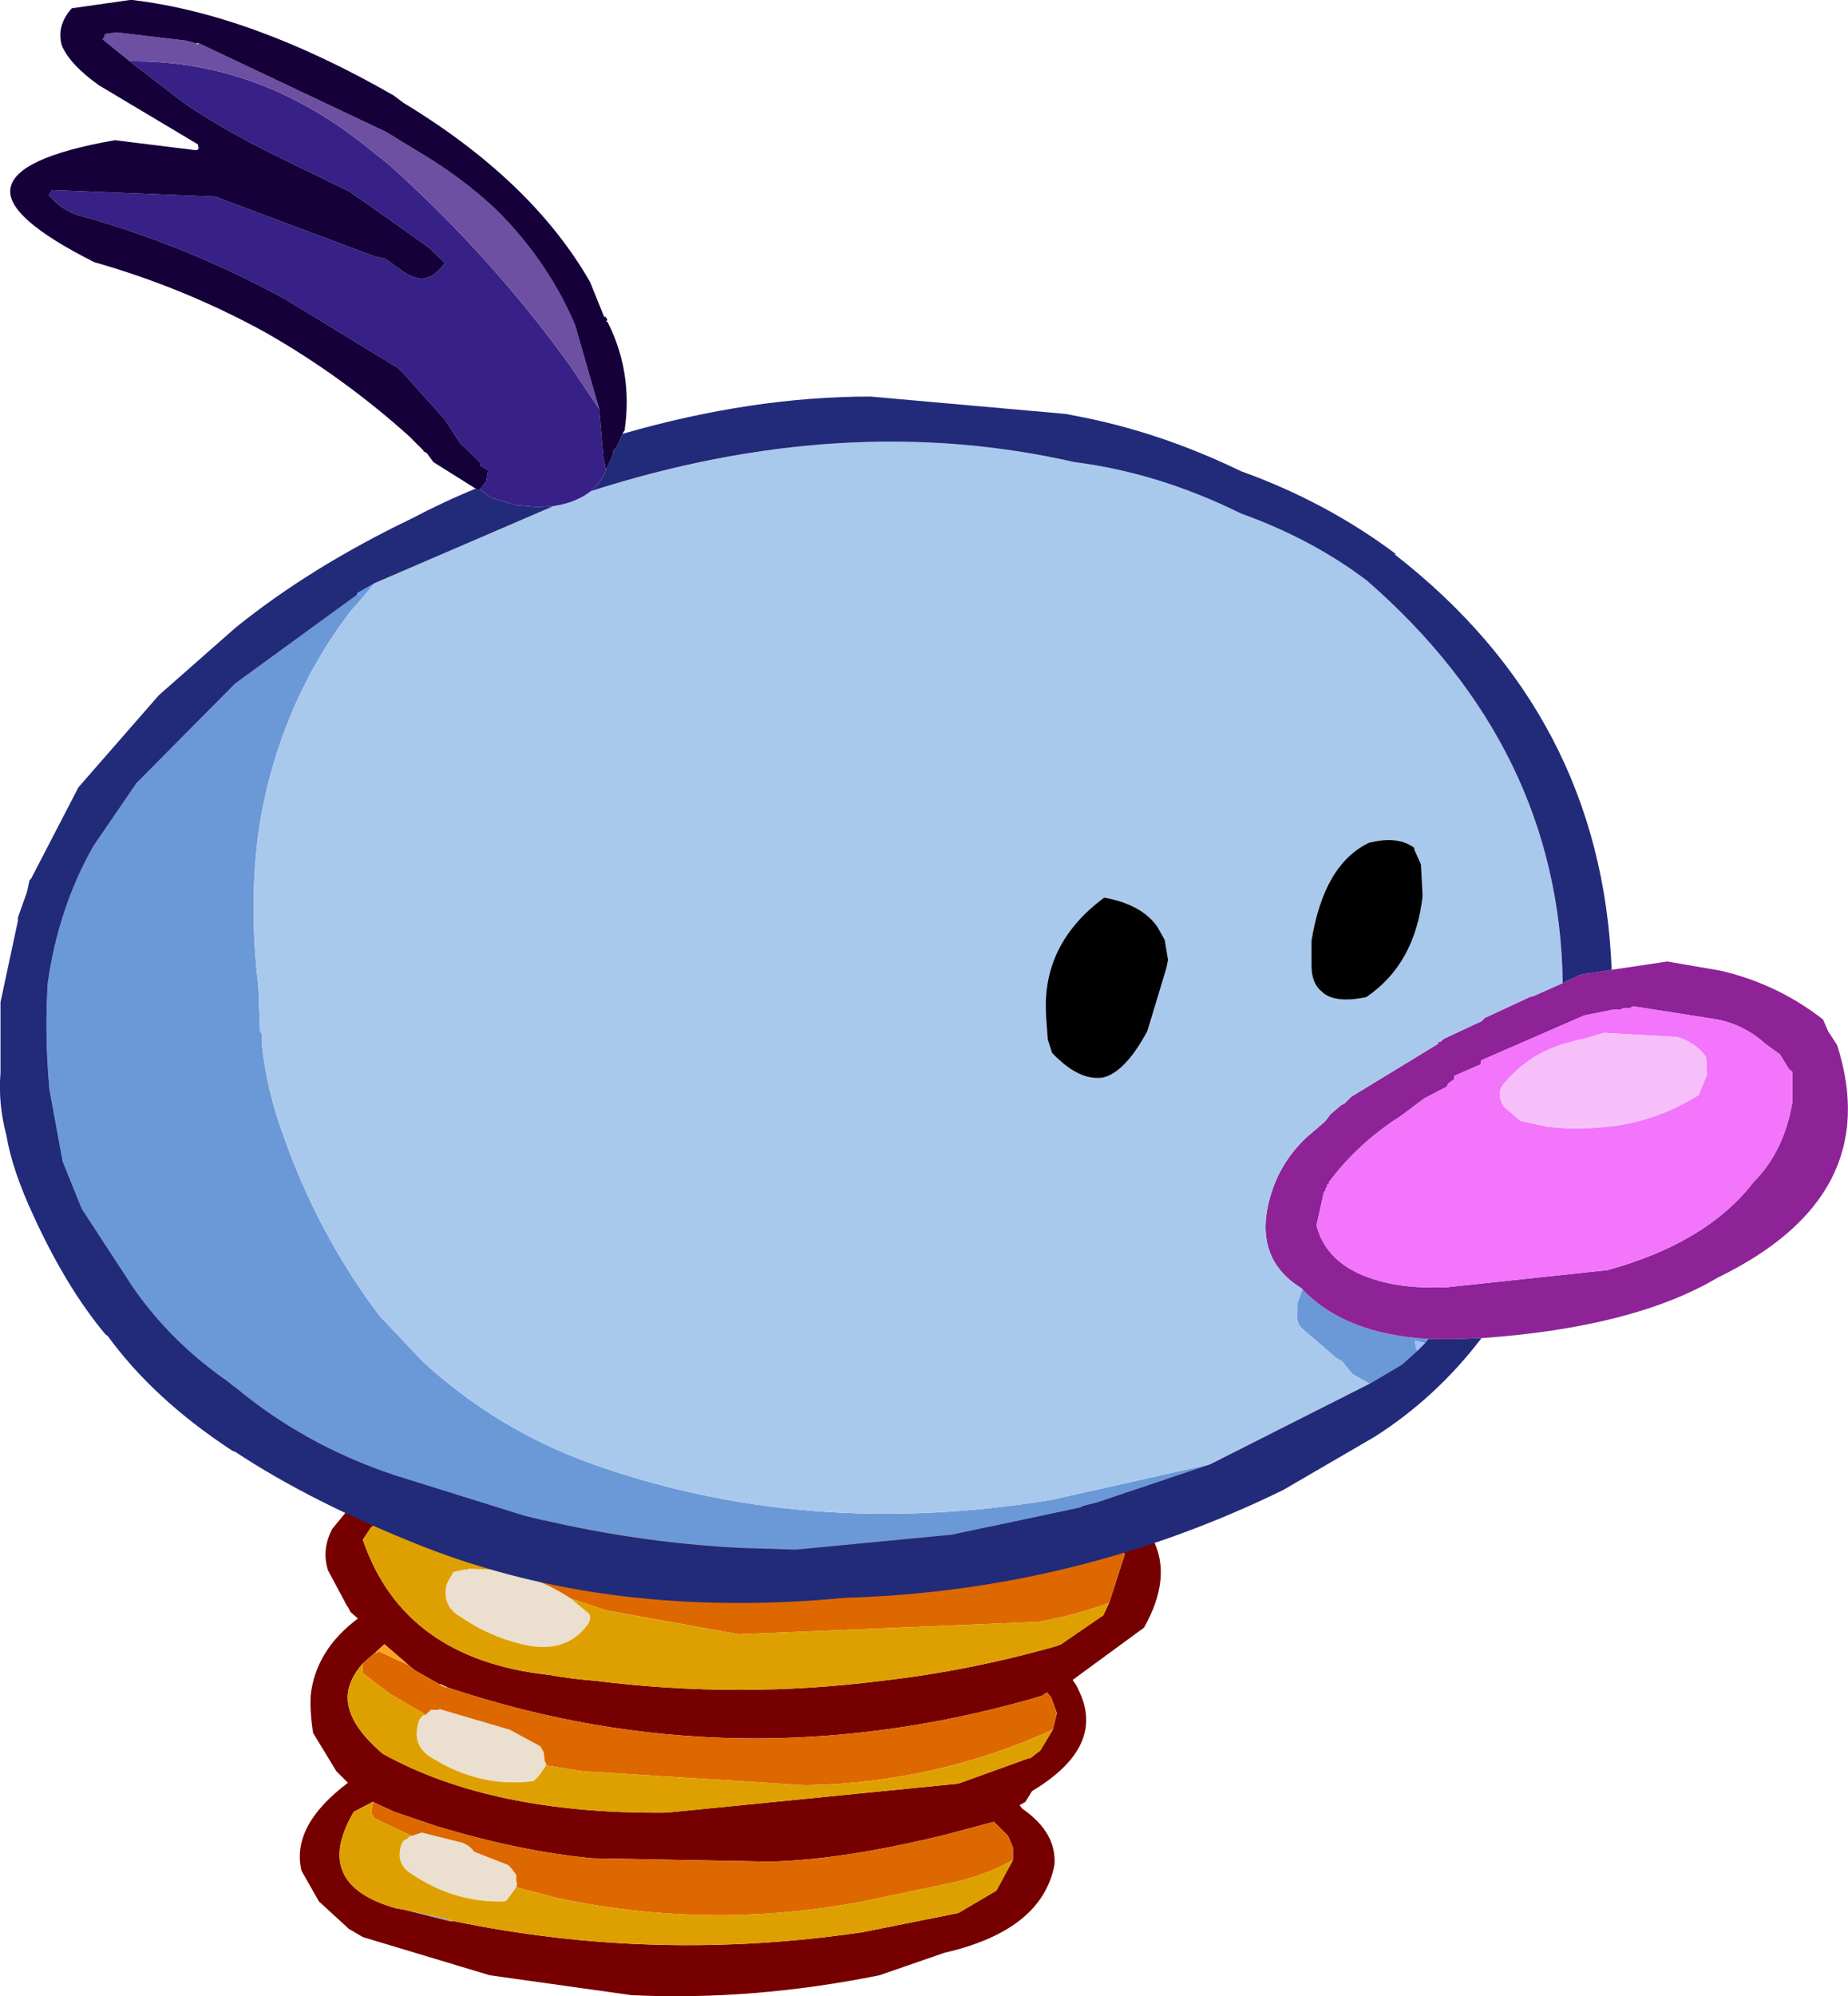 <?xml version="1.0" encoding="UTF-8"?>
<svg id="Layer_2" data-name="Layer 2" xmlns="http://www.w3.org/2000/svg" xmlns:xlink="http://www.w3.org/1999/xlink" viewBox="0 0 111.43 120.31">
  <defs>
    <style>
      .cls-1 {
        fill: #6d50a2;
      }

      .cls-2 {
        fill: #6897f0;
      }

      .cls-3 {
        fill: #760000;
      }

      .cls-4 {
        fill: #fda523;
      }

      .cls-5 {
        fill: url(#radial-gradient);
      }

      .cls-6 {
        fill: #6b99d8;
      }

      .cls-7 {
        fill: #f275fc;
      }

      .cls-8 {
        fill: #15003a;
      }

      .cls-9 {
        fill: #222b79;
      }

      .cls-10 {
        fill: #a9c9ec;
      }

      .cls-11 {
        fill: #372187;
      }

      .cls-12 {
        fill: #99c;
      }

      .cls-13 {
        fill: #f6bffa;
      }

      .cls-14 {
        fill: #ebe0cf;
      }

      .cls-15 {
        fill: #8e2397;
      }

      .cls-16 {
        fill: #de6800;
      }

      .cls-17 {
        fill: #9fc0fd;
      }

      .cls-18 {
        fill: #dea000;
      }
    </style>
    <radialGradient id="radial-gradient" cx="530.8" cy="404.55" fx="530.8" fy="404.55" r="8.44" gradientTransform="translate(-2629.78 -389.01) rotate(89.49) scale(1 -6.59) skewX(-.29)" gradientUnits="userSpaceOnUse">
      <stop offset=".48" stop-color="#300c16" stop-opacity=".4"/>
      <stop offset="1" stop-color="#300c16" stop-opacity="0"/>
    </radialGradient>
  </defs>
  <g id="Layer_1-2" data-name="Layer 1">
    <g>
      <g id="Layer0_0_MEMBER_0_FILL" data-name="Layer0 0 MEMBER 0 FILL">
        <path class="cls-3" d="M24.53,90.85l-.6-.7-2.05-.25-1.85,2.25c-.43.83-.52,1.67-.25,2.5l1.15,2.15.05.05.15.3.45.4c-1.7,1.27-2.65,2.82-2.85,4.65-.03.7.02,1.45.15,2.25l1.4,2.3.7.7c-2.3,1.73-3.23,3.5-2.8,5.3l1.05,1.85,1.8,1.65.85.5,7.65,2.3,8.55,1.2c4.87.23,9.85-.17,14.95-1.2l3.9-1.35c3.93-.9,6.15-2.67,6.65-5.3.1-1.3-.55-2.43-1.95-3.4l-.15-.2.35-.2.4-.65c3-1.8,3.93-3.83,2.8-6.1-.07-.17-.15-.32-.25-.45l-.1-.15,4.3-3.15c1.13-2,1.32-3.77.55-5.3l-.55-.9-.15-.2-.75.1v.2l-.15.9v.3l-.1.1-.05.35h.05l-.95,2.95-.35.75-2.55,1.75-.25.1c-3.5,1-7.02,1.7-10.55,2.1-5.7.73-11.47.73-17.3,0-.9-.07-1.82-.18-2.75-.35-5.87-.63-9.62-3.35-11.25-8.15l.5-.75,1.25-.9.9-.3M21.88,100.25l.75-.65.55-.5,1.45,1.25.35.3,1.5.85h.1l.4.2.15.05c11.43,3.8,23.12,4.02,35.05.65l.65-.2.3-.2.25.3.35.95-.25,1-.75,1.25-.65.5v-.05l-4.3,1.55-17.6,1.75c-7.03.07-12.73-1.12-17.1-3.55-1.53-1.3-2.23-2.52-2.1-3.65.07-.6.37-1.2.9-1.8M21.33,109.2l1.15-.6.1.05,1.2.55,2.5.85c3.4,1.03,6.55,1.68,9.45,1.95l10.7.2c2.97-.07,6.53-.62,10.7-1.65l2.8-.75.85.85.3.7v.75l-1,1.85-2.3,1.35-5.75,1.15c-8.3,1.23-16.5,1.02-24.6-.65h-.25l-2.8-.7-.55-.1c-3.37-.97-4.2-2.9-2.5-5.8Z"/>
        <path class="cls-12" d="M27.18,115.8l-.05-.1-2.75-.6,2.8.7Z"/>
        <path class="cls-14" d="M24.73,110.65l-.2.2-.15.05-.15.2c-.3.8-.1,1.42.6,1.85,1.73,1.17,3.6,1.72,5.6,1.65l.15-.1.55-.75.05-.2-.05-.2v-.35l-.3-.4-.2-.2-2.05-.8c-.23-.33-.55-.53-.95-.6l-2.2-.55-.6.2h-.1M25.68,103.35l-.2.05-.2.25c-.37,1.07-.08,1.85.85,2.35,1.9,1.17,3.92,1.62,6.05,1.35l.3-.3.45-.65v-.1l-.1-.2v-.15l-.05-.35-.2-.35-1.85-1-4.25-1.25v.05h-.5l-.3.3M35.38,97.15l-.95-.8c-1.4-.93-2.97-1.52-4.7-1.75l-1.5-.05v.05h-.25l-.65.15-.1.2-.1.15-.2.4c-.2.87.08,1.52.85,1.95,1.1.77,2.33,1.32,3.7,1.65,1.77.43,3.1.02,4-1.25.17-.33.13-.57-.1-.7Z"/>
        <path class="cls-16" d="M22.38,109.25l.2.35,2.25,1.05.6-.2,2.2.55c.4.07.72.27.95.6l2.05.8.2.2.3.4v.35l.05.2-.05.2,2.5.65c6.13,1.3,12.27,1.37,18.4.2l5-1.05c1.53-.3,2.88-.78,4.05-1.45v-.75l-.3-.7-.85-.85-2.8.75c-4.17,1.03-7.73,1.58-10.7,1.65l-10.7-.2c-2.9-.27-6.05-.92-9.45-1.95l-2.5-.85-1.2-.55h-.1l-.1.6M21.88,100.25v.6l1.65,1.25,2.15,1.25.3-.3h.5v-.05l4.25,1.25,1.85,1,.2.35.05.35v.15l.1.2v.1l2.15.35,13.5.85c5.23-.1,10.2-1.22,14.9-3.35l.25-1-.35-.95-.25-.3-.3.2-.65.2c-11.93,3.37-23.62,3.15-35.05-.65l-.2-.05h-.05l-.25-.1h-.05v-.1h-.1l-1.5-.85-.35-.3-1.85-.85v.1h-.15l-.75.65M32.58,91.65l-.8-.2v.1l-7.05-1.4h-.8l.6.7-.9.3.5.65,1.9,1.3,3.7,1.5c1.73.23,3.3.82,4.7,1.75l2.1.7,8,1.45,18.1-.75c1.5-.27,2.92-.65,4.25-1.15l.95-2.95h-.05l.05-.35.1-.1v-.3l.15-.9v-.2l.75-.1.15.2.55.9v-.4l-.1-.35-.1-.15-.1-.1-.1-.15-.2.05-.1-.05-.2-.4-1.35-.1-8.05.9-26.65-.4Z"/>
        <path class="cls-18" d="M22.48,108.6l-1.15.6c-1.7,2.9-.87,4.83,2.5,5.8l.55.1,2.75.6.05.1h.25c8.1,1.67,16.3,1.88,24.6.65l5.75-1.15,2.3-1.35,1-1.85c-1.17.67-2.52,1.15-4.05,1.45l-5,1.05c-6.13,1.17-12.27,1.1-18.4-.2l-2.5-.65-.55.75-.15.1c-2,.07-3.87-.48-5.6-1.65-.7-.43-.9-1.05-.6-1.85l.15-.2.15-.05.2-.2h.1l-2.25-1.05-.2-.35.1-.6h.1l-.1-.05M21.88,100.85v-.6c-.53.6-.83,1.2-.9,1.8-.13,1.13.57,2.35,2.1,3.65,4.37,2.43,10.07,3.62,17.1,3.55l17.6-1.75,4.3-1.55v.05l.65-.5.75-1.25c-4.7,2.13-9.67,3.25-14.9,3.35l-13.5-.85-2.15-.35-.45.65-.3.3c-2.13.27-4.15-.18-6.05-1.35-.93-.5-1.22-1.28-.85-2.35l.2-.25.2-.05-2.15-1.25-1.65-1.25M34.43,96.35l.95.8c.23.13.27.37.1.7-.9,1.27-2.23,1.68-4,1.25-1.37-.33-2.6-.88-3.7-1.65-.77-.43-1.05-1.08-.85-1.95l.2-.4.1-.15.1-.2.65-.15h.25v-.05l1.5.05-3.7-1.5-1.9-1.3-.5-.65-1.25.9-.5.75c1.63,4.8,5.38,7.52,11.25,8.15.93.17,1.85.28,2.75.35,5.83.73,11.6.73,17.3,0,3.53-.4,7.05-1.1,10.55-2.1l.25-.1,2.55-1.75.35-.75c-1.33.5-2.75.88-4.25,1.15l-18.1.75-8-1.45-2.1-.7Z"/>
        <path class="cls-4" d="M26.63,101.6l.25.1-.3-.2v.1h.05M22.63,99.6h.15v-.1l1.85.85-1.45-1.25-.55.5M68.63,91.25l.2.4.1.05.2-.05-.5-.4Z"/>
        <path class="cls-5" d="M26.98,101.7h-.05l.2.05-.15-.05Z"/>
      </g>
      <g id="Layer0_0_MEMBER_1_FILL" data-name="Layer0 0 MEMBER 1 FILL">
        <path class="cls-6" d="M85.33,80.8l.6.15.2-.25c-3.37-.2-5.9-1.2-7.6-3l-.3.85v.5c-.07.23-.03.5.1.8l.1.15,2.15,1.85.35.2.6.75,1.05.6,1.95-1.15.95-.85-.1-.15-.05-.3v-.15M21.13,36.85l.75-.85-.35-.25v.1l-7.35,5.35-5.95,6-2.6,3.8c-1.4,2.47-2.32,5.22-2.75,8.25-.13,2.07-.1,4.2.1,6.4l.8,4.35,1.15,2.85,3.1,4.75c1.53,2.2,3.43,4.08,5.7,5.65l.3.25.15.1c2.8,2.33,6,4.1,9.6,5.3l7.85,2.45c4.43,1.1,8.82,1.75,13.15,1.95l3.2.1,9.4-.9,7.75-1.65.2-.1.8-.2,6.85-2.3-9.6,2.15c-9.93,1.63-19.23.88-27.9-2.25-3.73-1.37-7.07-3.4-10-6.1l-2.6-2.75-.7-.95c-2.13-3.03-3.82-6.3-5.05-9.8-.7-1.87-1.15-3.77-1.35-5.7v-.55l-.1-.15-.1-2.7c-.3-2.4-.37-4.83-.2-7.3.2-2.83.82-5.6,1.85-8.3.97-2.53,2.27-4.87,3.9-7Z"/>
        <path class="cls-17" d="M85.93,80.95l-.6-.15v.15l.05.3.1.15.45-.45Z"/>
        <path class="cls-15" d="M89.53,61.35l-.2.2-2.25,1.05-.25.2h-.1v.1l-5.25,3.2-.4.4-.2.1-.65.55-.3.4-.1.1-1.05.9c-1.03.97-1.75,2.12-2.15,3.45-.77,2.53-.15,4.42,1.85,5.65l.05.05c1.7,1.8,4.23,2.8,7.6,3,.97.03,1.98.02,3.05-.05.07,0,.12,0,.15,0,6.13-.43,10.88-1.65,14.25-3.65,6.73-3.27,9.13-7.93,7.2-14l-.55-.85-.3-.7c-1.83-1.43-3.9-2.42-6.2-2.95l-3.2-.55-3.35.5-1.9.3-1.05.5-1.8.8h-.1l-2.8,1.3M87.68,65.05v-.2l1.6-.7v-.15l.05-.1,6.2-2.7,1.75-.35h.45l.15-.1h.4l.2-.1,5.1.8c1.1.23,2.05.72,2.85,1.45l.9.65.55.9.2.15v1.8c-.33,2-1.12,3.62-2.35,4.85-1.87,2.43-4.8,4.2-8.8,5.3l-9.85,1.05h-.6c-1.43,0-2.65-.17-3.65-.5-1.9-.6-3.05-1.68-3.45-3.25l.45-2,.1-.1v-.1l.1-.15v-.1l.1-.05v-.1c1.17-1.57,2.62-2.9,4.35-4l1.4-1.05,1.35-.7.1-.2.35-.25Z"/>
        <path class="cls-7" d="M87.68,64.85v.2l-.35.25-.1.2-1.35.7-1.4,1.05c-1.73,1.1-3.18,2.43-4.35,4v.1l-.1.05v.1l-.1.15v.1l-.1.1-.45,2c.4,1.57,1.55,2.65,3.45,3.25,1,.33,2.22.5,3.65.5h.6l9.85-1.05c4-1.1,6.93-2.87,8.8-5.3,1.23-1.23,2.02-2.85,2.35-4.85v-1.8l-.2-.15-.55-.9-.9-.65c-.8-.73-1.75-1.22-2.85-1.45l-5.1-.8-.2.1h-.4l-.15.1h-.45l-1.75.35-6.2,2.7-.05.1v.15l-1.6.7M94.03,63c.5-.17,1-.3,1.5-.4l1.2-.35,4.4.25c.7.2,1.27.58,1.7,1.15l.05.1.05,1-.5,1.25c-1.9,1.17-3.9,1.82-6,1.95-1,.1-2.05.08-3.15-.05-.5-.1-1.03-.22-1.6-.35l-1-.85c-.37-.6-.32-1.12.15-1.55.87-1,1.93-1.72,3.2-2.15Z"/>
        <path class="cls-13" d="M95.53,62.6c-.5.1-1,.23-1.5.4-1.27.43-2.33,1.15-3.2,2.15-.47.43-.52.95-.15,1.55l1,.85c.57.13,1.1.25,1.6.35,1.1.13,2.15.15,3.15.05,2.1-.13,4.1-.78,6-1.95l.5-1.25-.05-1-.05-.1c-.43-.57-1-.95-1.7-1.15l-4.4-.25-1.2.35Z"/>
        <path class="cls-2" d="M21.53,35.75l.35.25.7-.85-1.05.6Z"/>
        <path class="cls-10" d="M21.88,36l-.75.85c-1.63,2.13-2.93,4.47-3.9,7-1.03,2.7-1.65,5.47-1.85,8.3-.17,2.47-.1,4.9.2,7.3l.1,2.7.1.15v.55c.2,1.93.65,3.83,1.35,5.7,1.23,3.5,2.92,6.77,5.05,9.8l.7.95,2.6,2.75c2.93,2.7,6.27,4.73,10,6.1,8.67,3.13,17.97,3.88,27.9,2.25l9.6-2.15,9.6-4.85-1.05-.6-.6-.75-.35-.2-2.15-1.85-.1-.15c-.13-.3-.17-.57-.1-.8v-.5l.3-.85-.05-.05c-2-1.23-2.62-3.12-1.85-5.65.4-1.33,1.12-2.48,2.15-3.45l1.05-.9.1-.1.3-.4.65-.55.2-.1.4-.4,5.25-3.2v-.1h.1l.25-.2,2.25-1.05.2-.2,2.8-1.3h.1l1.8-.8c-.13-9.43-4.07-17.52-11.8-24.25-2.2-1.67-4.73-3.02-7.6-4.05-3.3-1.63-6.65-2.67-10.05-3.1-9.23-2.1-18.95-1.52-29.15,1.75-.6.47-1.35.77-2.25.9l-10.8,4.65-.7.85M66.58,54.1c1.5.27,2.57.85,3.2,1.75l.45.8.2,1.2-.1.5-1.15,3.8c-.9,1.67-1.8,2.6-2.7,2.8-.97.13-1.98-.37-3.05-1.5l-.25-.8-.1-1.3v-.1c-.2-2.9.97-5.28,3.5-7.15M79.68,59.75c-.4-.33-.6-.85-.6-1.55v-1.5c.5-3.07,1.65-5.03,3.45-5.9,1.17-.3,2.08-.2,2.75.3v.1l.4.9.1,1.9c-.3,2.73-1.43,4.77-3.4,6.1-1.3.27-2.2.15-2.7-.35Z"/>
        <path d="M79.08,58.2c0,.7.2,1.22.6,1.55.5.5,1.4.62,2.7.35,1.97-1.33,3.1-3.37,3.4-6.1l-.1-1.9-.4-.9v-.1c-.67-.5-1.58-.6-2.75-.3-1.8.87-2.95,2.83-3.45,5.9v1.5M69.78,55.85c-.63-.9-1.7-1.48-3.2-1.75-2.53,1.87-3.7,4.25-3.5,7.15v.1l.1,1.3.25.8c1.07,1.13,2.08,1.63,3.05,1.5.9-.2,1.8-1.13,2.7-2.8l1.15-3.8.1-.5-.2-1.2-.45-.8Z"/>
        <path class="cls-9" d="M29.63,30l-.7-.5-.05.05-.2-.1c-1.3.53-2.58,1.13-3.85,1.8-4.1,1.97-7.65,4.17-10.65,6.6l-4.6,4.05-4.85,5.55-2.85,5.5-.1.1-.15.7-.55,1.55v.2L.03,60.4v4.25c-.1,1.27.02,2.52.35,3.75.23,1.4.78,3.03,1.65,4.9,1.33,2.9,2.78,5.28,4.35,7.15l.1.05c1.87,2.57,4.38,4.88,7.55,6.95l.15.05c3.07,2.03,6.83,3.93,11.3,5.7,7.57,2.97,16.07,4,25.5,3.1,9.27-.27,18.07-2.43,26.4-6.5l5.5-3.2c2.47-1.57,4.62-3.55,6.45-5.95-.03,0-.08,0-.15,0-1.07.07-2.08.08-3.05.05l-.2.25-.45.45-.95.85-1.95,1.15-9.6,4.85-6.85,2.3-.8.2-.2.1-7.75,1.65-9.4.9-3.2-.1c-4.33-.2-8.72-.85-13.15-1.95l-7.85-2.45c-3.6-1.2-6.8-2.97-9.6-5.3l-.15-.1-.3-.25c-2.27-1.57-4.17-3.45-5.7-5.65l-3.1-4.75-1.15-2.85-.8-4.35c-.2-2.2-.23-4.33-.1-6.4.43-3.03,1.35-5.78,2.75-8.25l2.6-3.8,5.95-6,7.35-5.35v-.1l1.05-.6,10.8-4.65c-.37.03-.72.05-1.05.05l-1.2-.1-1.5-.45M37.18,26.95l-.2.2v.2l-.45,1-.1.25-.2.35c-.2.23-.4.45-.6.65,10.2-3.27,19.92-3.85,29.15-1.75,3.4.43,6.75,1.47,10.05,3.1,2.87,1.03,5.4,2.38,7.6,4.05,7.73,6.73,11.67,14.82,11.8,24.25l1.05-.5,1.9-.3c-.4-10.23-4.77-18.58-13.1-25.05h.1c-2.8-2.1-5.92-3.77-9.35-5-3.3-1.6-6.65-2.72-10.05-3.35l-.5-.1-11.8-1.05c-4.77,0-9.75.75-14.95,2.25l-.35.8Z"/>
        <path class="cls-11" d="M23.43,9.9l-.95-.75c-4.47-3.7-9.35-5.52-14.65-5.45l3.25,2.5c1.77,1.2,3.77,2.33,6,3.4l4,1.95.7.5.1.05,3.95,2.8,1,.95c-.4.57-.85.88-1.35.95h-.1c-.47-.07-.9-.27-1.3-.6l-.85-.6-.65-.15-9.6-3.6-9.85-.4-.1.2-.1.1.1.1c.53.63,1.25,1.05,2.15,1.25,4.13,1.17,8.15,2.82,12.05,4.95l6.55,4-.05-.1.5.45,2.6,2.9.9,1.4,1.2,1.15v.2l.5.3-.1.65-.4.5.7.5,1.5.45,1.2.1c.33,0,.68-.02,1.05-.05.9-.13,1.65-.43,2.25-.9.2-.2.4-.42.6-.65l.2-.35.1-.25v-.1l-.15-.7-.25-2.9-1.75-2.6c-3.17-4.4-6.82-8.45-10.95-12.15Z"/>
        <path class="cls-1" d="M25.08,9.05l-1.8-1.1L11.98,2.6l-.1.1v-.1h-.1l-.55-.15-4.2-.5-.7.1-.05.2-.1.1.1.1,1.55,1.25c5.3-.07,10.18,1.75,14.65,5.45l.95.75c4.13,3.7,7.78,7.75,10.95,12.15l1.75,2.6-1.45-5.05c-1.03-2.43-2.5-4.63-4.4-6.6l-.45-.45c-1.4-1.3-2.98-2.47-4.75-3.5Z"/>
        <path class="cls-8" d="M24.33,6.2l-.6-.45C18.03,2.48,12.78.57,7.98,0h-.15l-3.5.5c-.63.7-.83,1.45-.6,2.25.33.77,1.08,1.57,2.25,2.4l5.95,3.55.05.25-.1.1h-.1l-4.85-.6c-4,.7-6.1,1.67-6.3,2.9-.2,1.17,1.48,2.65,5.05,4.45,3.63,1.03,7.08,2.45,10.35,4.25,3.1,1.77,5.98,3.85,8.65,6.25l.85.85v.05l.2.1.4.55,2.55,1.6.2.1.05-.05.4-.5.1-.65-.5-.3v-.2l-1.2-1.15-.9-1.4-2.6-2.9-.5-.45.05.1-6.55-4c-3.9-2.13-7.92-3.78-12.05-4.95-.9-.2-1.62-.62-2.15-1.25l-.1-.1.1-.1.1-.2,9.85.4,9.6,3.6.65.15.85.6c.4.33.83.53,1.3.6h.1c.5-.07.95-.38,1.35-.95l-1-.95-3.95-2.8-.1-.05-.7-.5-4-1.95c-2.23-1.07-4.23-2.2-6-3.4l-3.25-2.5-1.55-1.25-.1-.1.1-.1.05-.2.7-.1,4.2.5.55.15h.2l11.3,5.35,1.8,1.1c1.77,1.03,3.35,2.2,4.75,3.5l.45.45c1.9,1.97,3.37,4.17,4.4,6.6l1.45,5.05.25,2.9.15.7v.1l.45-1v-.2l.2-.2.35-.8.15-.25v-.1c.3-2.2-.02-4.27-.95-6.2l-.1-.2-.1-.05.1-.05-.1-.2h-.1l-.85-2.1c-2.33-4.07-6.08-7.67-11.25-10.8Z"/>
      </g>
    </g>
  </g>
</svg>